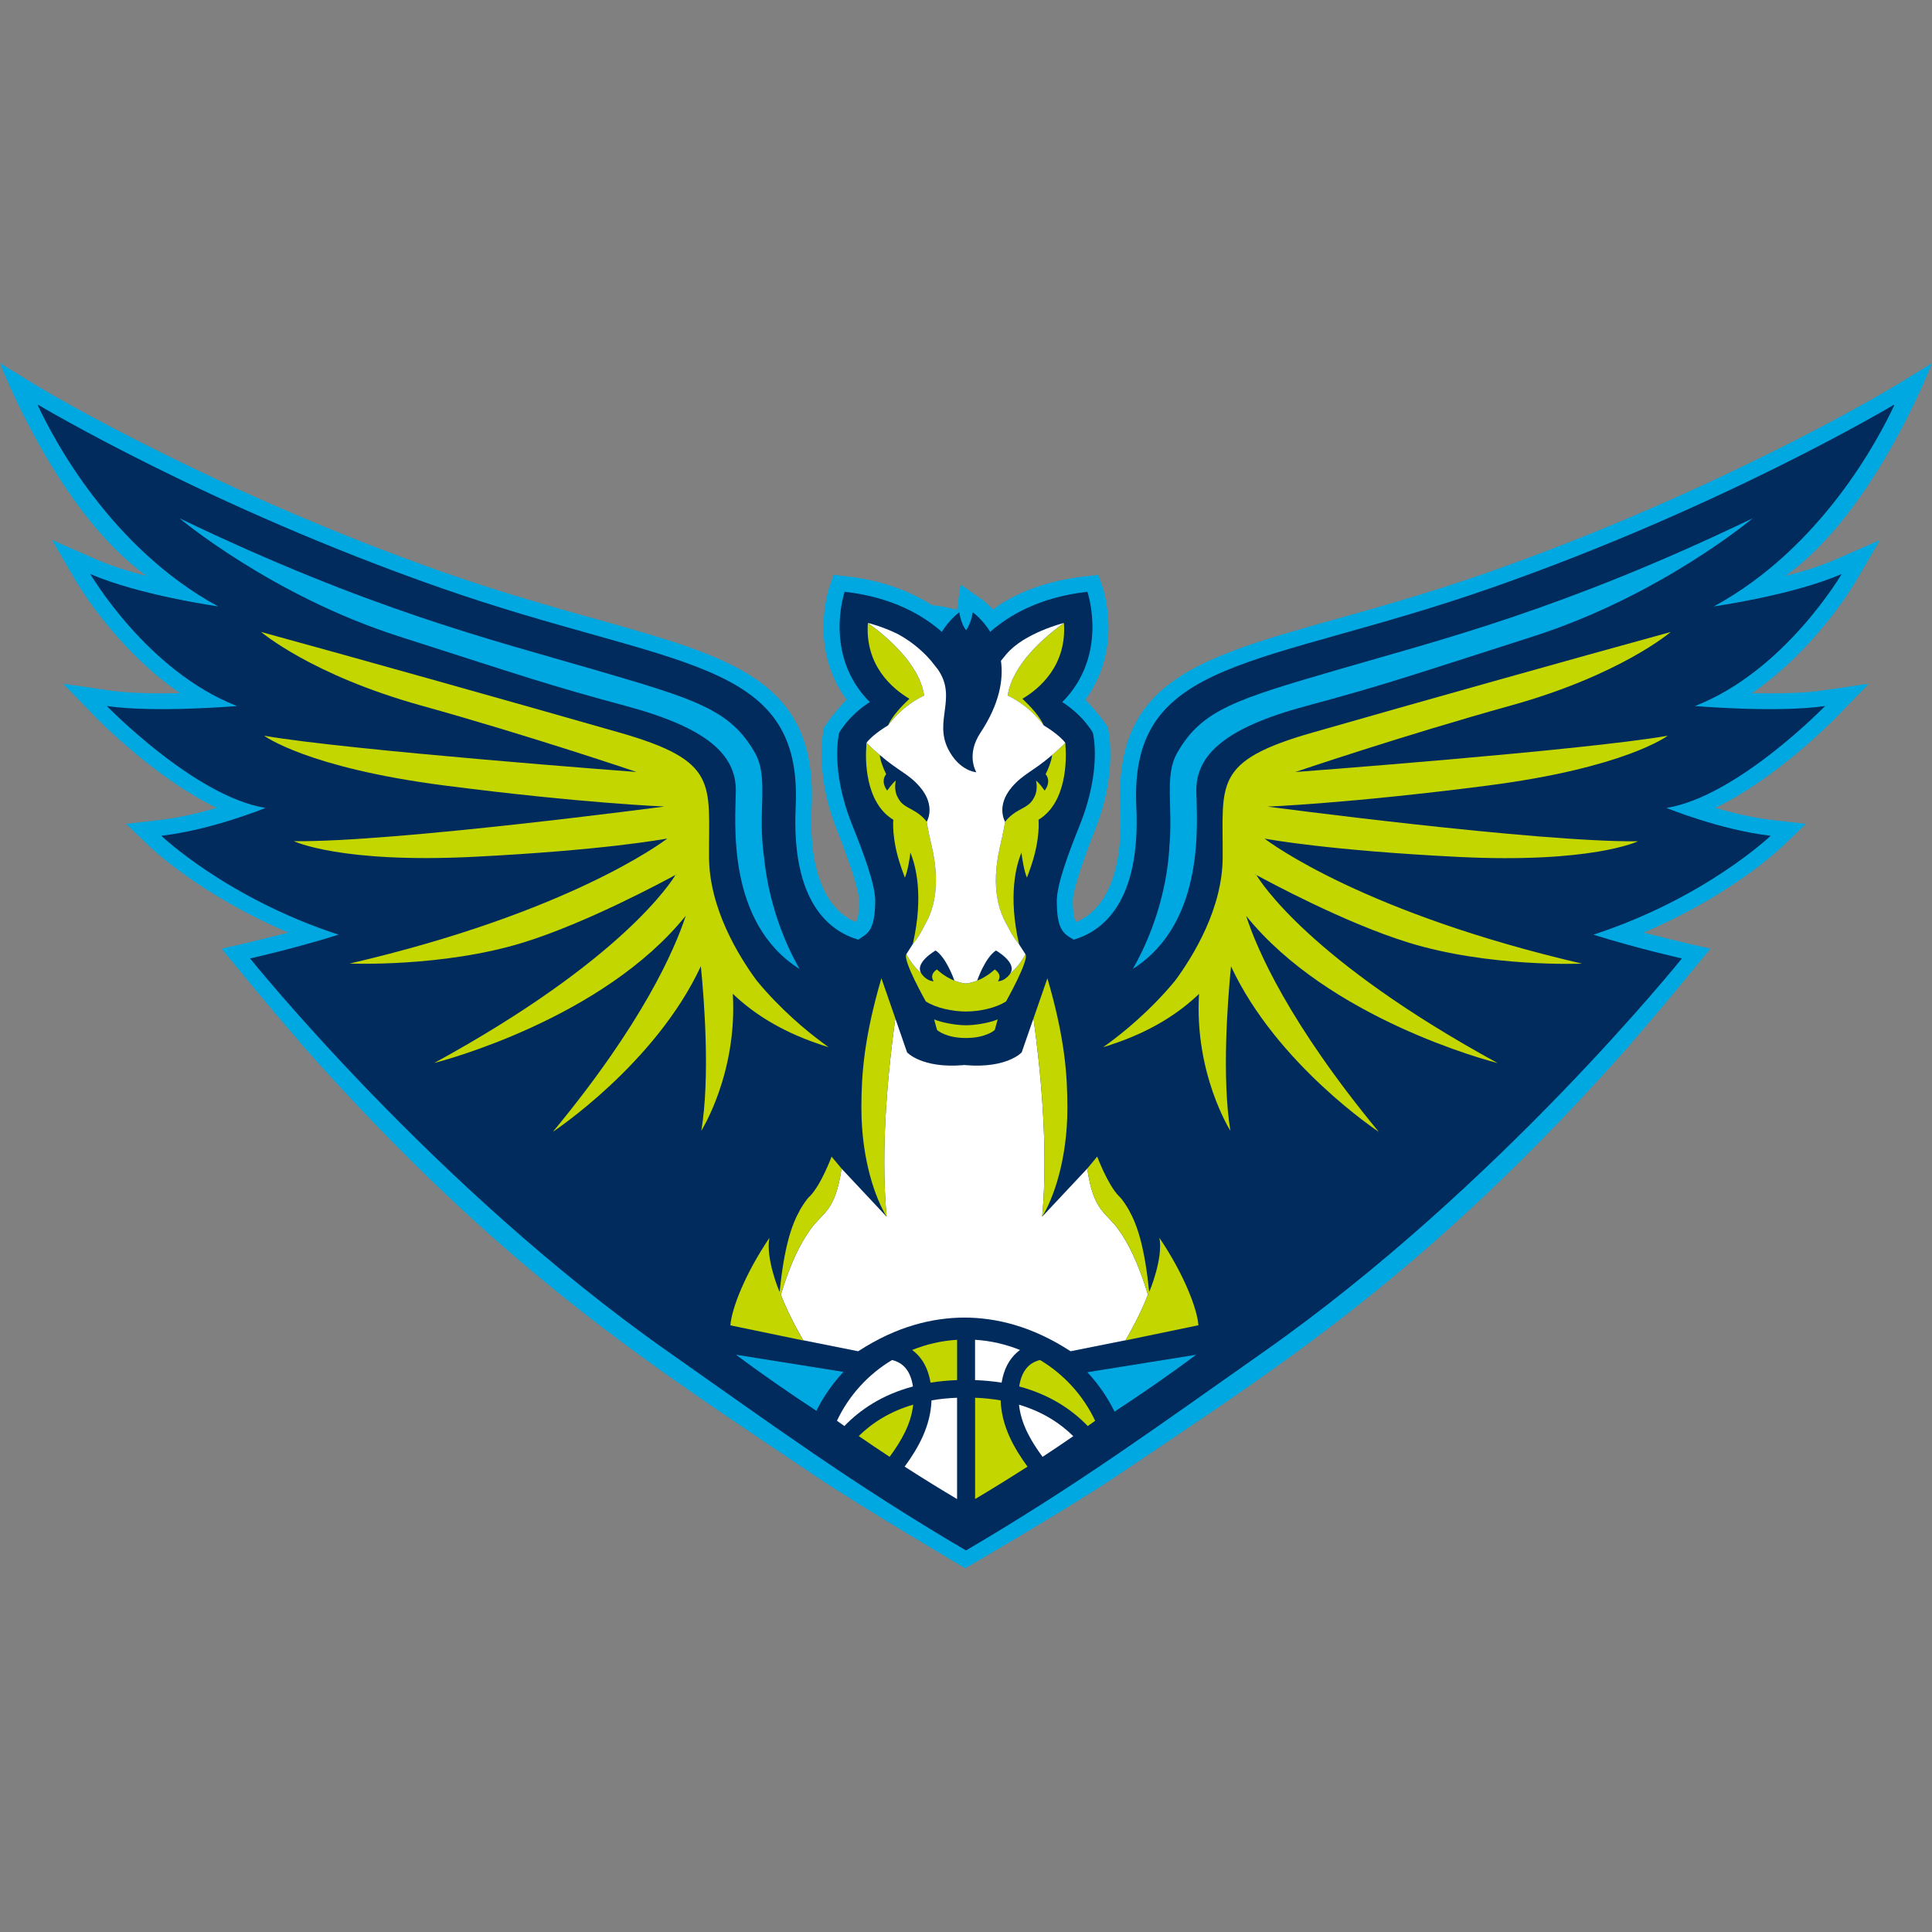 <svg width="500" height="500" viewBox="0 0 500 500" fill="none" xmlns="http://www.w3.org/2000/svg">
<rect x="0" y="0" width="500" height="500" fill="#808080" stroke="none"/>
<g clip-path="url(#clip0_2431_40825)">
<path d="M480.226 150.562L486.528 139.764L474.939 144.833C471.146 146.491 466.545 147.915 462.031 149.078C485.321 132.411 499.991 94.009 499.991 94.009L490.799 99.625L487.943 101.309C487.5 101.569 443.464 127.733 384.566 148.314C370.035 153.392 357.101 157.03 345.686 160.233C309.957 170.267 288.394 176.326 289.939 208.991C290.512 221.188 288.247 230.285 283.368 235.293C281.832 236.873 280.165 237.924 278.55 238.627C277.951 237.854 277.639 236.37 277.639 233.01C277.786 228.783 283.351 214.885 283.351 214.885C289.549 199.382 286.71 188.201 286.71 188.201C286.71 188.201 284.358 184.59 280.868 181.083C290.66 167.906 285.564 152.585 285.33 151.882L284.262 148.774L280.938 149.148C271.241 150.241 262.812 153.271 257.005 157.759C255.556 156.179 254.366 155.319 254.175 155.181L248.602 151.257L247.656 157.863C244.618 156.873 241.25 156.639 241.25 156.639C235.998 153.28 228.75 150.241 219.054 149.148L215.729 148.774L214.661 151.882C214.418 152.585 209.323 167.906 219.115 181.083C215.625 184.59 213.273 188.201 213.273 188.201C213.273 188.201 210.434 199.391 216.632 214.885C216.632 214.885 222.196 228.783 222.344 233.01C222.344 236.37 222.031 237.854 221.432 238.627C219.818 237.924 218.142 236.873 216.615 235.293C211.745 230.285 209.47 221.188 210.043 208.991C211.589 176.326 190.017 170.267 154.288 160.233C142.882 157.03 129.948 153.392 115.408 148.314C56.528 127.724 12.491 101.561 12.049 101.3L9.193 99.616L0 94C0 94 14.67 132.403 37.96 149.069C33.446 147.906 28.846 146.483 25.052 144.825L13.463 139.755L19.766 150.554C20.269 151.422 30.104 168.028 46.589 179.399C45.078 179.434 43.516 179.451 41.953 179.451C36.354 179.451 31.753 179.191 28.255 178.679L16.354 176.943L24.653 185.502C25.425 186.3 40.208 201.422 56.085 209.078C51.632 210.38 46.354 211.648 41.267 212.229L32.621 213.219L38.854 219.182C39.471 219.773 52.24 231.839 74.653 241.361C64.054 244.061 57.344 245.519 57.344 245.519C62.3 251.457 68.846 259.686 77.708 269.79H77.604C130.955 330.224 170.243 354.391 210.972 381.96C222.404 389.694 249.809 405.866 249.809 405.866C249.809 405.866 277.595 389.694 289.028 381.96C329.757 354.391 369.045 330.224 422.396 269.79H422.292C431.146 259.694 437.691 251.457 442.656 245.519C442.656 245.519 435.946 244.061 425.347 241.361C447.76 231.839 460.529 219.773 461.146 219.182L467.378 213.219L458.733 212.229C453.646 211.648 448.368 210.38 443.915 209.078C459.792 201.422 474.575 186.3 475.347 185.502L483.637 176.943L471.736 178.679C468.247 179.191 463.637 179.451 458.038 179.451C456.467 179.451 454.913 179.425 453.403 179.399C469.887 168.028 479.722 151.413 480.226 150.554V150.562Z" fill="#00A8E1"/>
<path d="M476.632 148.54C464.037 154.043 443.551 156.934 443.551 156.934C471.415 141.786 486.233 113.462 490.217 104.894C490.148 104.816 490.104 104.773 490.104 104.773C490.104 104.773 445.998 131.153 385.964 152.142C325.929 173.123 292.248 169.833 294.08 208.8C295.243 233.557 285.287 241.023 277.865 243.184C274.965 241.517 273.498 240.441 273.498 232.854C273.655 228.479 276.589 220.658 279.262 214C279.332 213.835 279.384 213.67 279.445 213.505C279.462 213.462 279.479 213.427 279.497 213.384C285.278 198.931 282.83 189.651 282.83 189.651C282.552 189.122 282.196 188.609 281.806 188.106C278.785 183.948 274.905 181.708 274.905 181.708C287.049 169.53 281.415 153.158 281.415 153.158C281.389 153.158 281.372 153.158 281.346 153.167C269.054 154.538 261.111 159.252 256.276 163.523C254.184 160.181 251.754 158.453 251.754 158.453C251.754 158.453 251.363 161.335 250.009 163.08C248.646 161.344 248.264 158.453 248.264 158.453C248.264 158.453 245.834 160.181 243.742 163.523C238.898 159.252 230.955 154.547 218.663 153.158C218.663 153.158 218.62 153.158 218.594 153.158C218.594 153.158 212.96 169.53 225.104 181.708C225.104 181.708 221.215 183.948 218.203 188.106C217.813 188.609 217.457 189.122 217.179 189.651C217.179 189.651 214.722 198.931 220.504 213.384C220.521 213.427 220.538 213.462 220.556 213.505C220.617 213.67 220.677 213.835 220.747 214C223.412 220.649 226.354 228.479 226.502 232.854C226.502 241.405 224.254 241.63 222.136 243.184C214.714 241.023 204.757 233.557 205.92 208.8C207.761 169.833 174.071 173.123 114.037 152.142C54.002 131.153 9.896 104.773 9.896 104.773C9.896 104.773 9.853 104.816 9.783 104.894C13.768 113.462 28.594 141.786 56.45 156.934C56.45 156.934 35.964 154.043 23.368 148.54C23.368 148.54 38.065 173.722 61.346 182.715C61.346 182.715 40.182 184.538 27.657 182.715C27.657 182.715 50.321 206.101 68.698 209.095C68.698 209.095 54.766 214.807 41.745 216.292C41.745 216.292 58.577 232.394 87.613 241.891C76.25 245.476 64.722 248.045 64.722 248.045C64.722 248.045 112.092 307.099 172.839 349.773C199.948 368.818 220.79 384.113 249.992 401.257C279.202 384.113 300.044 368.818 327.144 349.773C387.891 307.099 435.269 248.045 435.269 248.045C435.269 248.045 423.75 245.476 412.379 241.891C441.415 232.394 458.247 216.292 458.247 216.292C445.226 214.807 431.294 209.095 431.294 209.095C449.67 206.101 472.335 182.715 472.335 182.715C459.809 184.538 438.646 182.715 438.646 182.715C461.927 173.722 476.623 148.54 476.623 148.54H476.632Z" fill="#002B5C"/>
<path d="M190.495 350.615C197.309 355.719 204.41 360.606 211.285 365.12C213.117 361.431 215.478 358.045 218.282 355.05L190.504 350.606L190.495 350.615Z" fill="#00A8E1"/>
<path d="M309.54 350.615L281.406 355.128C284.227 358.158 286.606 361.587 288.438 365.328C295.417 360.762 302.622 355.797 309.549 350.615H309.54Z" fill="#00A8E1"/>
<path d="M269.809 377.038C272.421 375.319 275.086 373.531 277.769 371.682C274.418 368.375 269.878 365.363 263.715 363.531C264.253 368.531 266.779 372.906 269.817 377.038H269.809Z" fill="white"/>
<path d="M252.353 361.734V387.95C256.415 385.536 261.033 382.698 265.92 379.564C262.318 374.625 259.21 369.069 258.967 362.42C256.91 362.064 254.714 361.821 252.353 361.734Z" fill="#C4D600"/>
<path d="M241.076 362.42C240.824 369.078 237.725 374.625 234.123 379.564C239.01 382.707 243.62 385.545 247.691 387.958V361.734C245.33 361.83 243.125 362.056 241.076 362.411V362.42Z" fill="white"/>
<path d="M222.239 371.648C224.93 373.505 227.604 375.302 230.234 377.03C233.264 372.898 235.798 368.523 236.337 363.514C230.147 365.337 225.599 368.34 222.248 371.648H222.239Z" fill="#C4D600"/>
<path d="M252.352 357.168C254.783 357.264 257.075 357.481 259.219 357.828C259.766 354.434 261.137 351.778 263.299 349.911C263.524 349.72 263.75 349.547 263.976 349.373C260.347 347.915 256.441 346.986 252.344 346.734V357.168H252.352Z" fill="white"/>
<path d="M236.267 358.818C235.911 356.396 235.06 354.573 233.697 353.384C232.795 352.594 231.77 352.186 230.868 351.969C224.661 355.684 219.678 361.161 216.605 367.689C217.248 368.149 217.882 368.609 218.524 369.061C222.612 364.816 228.316 360.944 236.258 358.826L236.267 358.818Z" fill="white"/>
<path d="M269.158 351.96C268.255 352.177 267.24 352.585 266.337 353.384C264.983 354.573 264.123 356.396 263.768 358.818C271.71 360.944 277.422 364.816 281.511 369.061C282.144 368.609 282.787 368.149 283.429 367.698C280.365 361.17 275.373 355.693 269.167 351.969L269.158 351.96Z" fill="#C4D600"/>
<path d="M236.736 349.911C238.897 351.778 240.26 354.434 240.824 357.828C242.968 357.481 245.26 357.264 247.699 357.168V346.734C243.602 346.986 239.687 347.906 236.059 349.373C236.284 349.538 236.51 349.72 236.736 349.911Z" fill="#C4D600"/>
<path d="M197.708 221.639C196.024 209.894 199.027 201.188 195.364 194.807C188.967 183.653 180.251 181.031 153.741 173.297C127.231 165.563 95.685 157.793 46.458 134.139C46.458 134.139 70.303 154.156 103.316 164.721C136.319 175.285 141.484 177.177 162.152 182.75C182.812 188.323 190.547 195.233 190.434 204.755C190.347 212.368 187.83 238.714 206.935 250.788C202.439 242.932 198.784 232.681 197.717 221.639H197.708Z" fill="#00A8E1"/>
<path d="M346.293 173.297C319.783 181.031 311.059 183.653 304.67 194.807C301.25 200.771 303.646 208.774 302.604 219.399L302.639 219.356C301.901 231.257 297.986 242.351 293.186 250.745C312.205 238.644 309.696 212.359 309.609 204.755C309.496 195.241 317.231 188.323 337.89 182.75C358.55 177.177 363.724 175.293 396.727 164.721C429.731 154.156 453.585 134.139 453.585 134.139C404.357 157.802 372.812 165.563 346.302 173.297H346.293Z" fill="#00A8E1"/>
<path d="M175.017 226.448L174.939 226.37C175.017 226.326 175.061 226.292 175.148 226.292C175.104 226.335 175.061 226.37 175.026 226.457L175.017 226.448ZM214.514 271.049C214.514 271.049 213.724 270.519 212.396 269.495C208.984 266.969 202.005 261.292 195.807 253.74C191.155 247.411 183.585 235.128 183.498 221.908C183.377 202.733 186.241 196.977 160.174 189.547C134.106 182.082 92.439 170.363 67.578 163.549C67.578 163.549 80.59 174.686 108.906 182.568C137.222 190.441 164.748 199.79 164.748 199.79C164.748 199.79 90.156 194.2 68.368 190.406C68.368 190.406 79.349 198.687 115.104 203.297C150.825 207.906 171.944 208.722 171.944 208.722C171.944 208.722 102.179 217.984 76.068 217.698C76.068 217.698 88.038 223.496 122.76 221.734C155.938 220.059 171.363 217.246 172.7 217.003C171.241 218.149 146.753 236.309 90.495 249.365C90.495 249.365 114.609 250.38 135.521 243.896C152.066 238.757 171.944 227.984 174.809 226.431C173.932 227.898 161.293 248.384 112.361 275.111C114.896 274.46 156.059 263.566 177.474 236.995C174.609 245.727 166.372 264.781 143.09 292.906C143.09 292.906 169.575 275.441 181.38 250.059C182.257 258.87 183.793 278.826 181.502 292.62C181.502 292.62 190.859 277.889 189.653 257.194C194.679 262.012 201.71 266.7 211.649 270.094C212.561 270.424 213.516 270.745 214.514 271.031V271.049Z" fill="#C4D600"/>
<path d="M324.948 226.448C324.905 226.37 324.827 226.326 324.827 226.283C324.913 226.283 324.948 226.326 325.035 226.361L324.948 226.439V226.448ZM431.554 190.415C409.809 194.208 335.217 199.799 335.217 199.799C335.217 199.799 362.743 190.45 391.059 182.576C419.375 174.703 432.387 163.557 432.387 163.557C407.526 170.372 365.86 182.082 339.792 189.556C313.724 196.986 316.545 202.733 316.424 221.917C316.38 235.137 308.811 247.42 304.158 253.748C297.63 261.708 290.191 267.585 287.023 269.912C286.189 270.528 285.651 270.892 285.486 271.014C286.189 270.814 286.858 270.606 287.526 270.363C297.882 266.978 305.156 262.16 310.313 257.221C309.063 277.906 318.42 292.646 318.42 292.646C316.181 278.853 317.717 258.896 318.585 250.085C330.391 275.467 356.84 292.932 356.84 292.932C333.603 264.816 325.321 245.762 322.5 237.021C343.872 263.592 385.078 274.486 387.613 275.137C338.672 248.41 326.033 227.924 325.165 226.457C328.038 228.011 347.865 238.783 364.453 243.922C385.365 250.406 409.445 249.391 409.445 249.391C353.186 236.335 328.742 218.175 327.283 217.03C328.611 217.273 344.037 220.094 377.222 221.761C411.945 223.514 423.915 217.724 423.915 217.724C397.804 218.011 328.038 208.748 328.038 208.748C328.038 208.748 349.115 207.932 384.879 203.323C420.634 198.714 431.571 190.432 431.571 190.432L431.554 190.415Z" fill="#C4D600"/>
<path d="M289.444 318.175C286.224 313.67 283.012 313.627 281.38 302.429L269.713 314.877C271.414 296.526 269.149 275.788 267.465 263.557L264.418 272.351C264.418 272.351 260.633 276.552 249.904 275.658L249.583 275.615L249.262 275.658C238.533 276.552 234.748 272.351 234.748 272.351L231.701 263.557C230.017 275.78 227.751 296.526 229.453 314.877L217.786 302.429C216.154 313.635 212.942 313.679 209.722 318.175C207.092 321.856 204.678 326.613 202.074 335.042C204.192 340.641 207.751 346.639 207.89 346.865L222.109 349.703C232.118 343.167 241.484 341.014 249.583 340.988C257.682 341.005 267.048 343.158 277.057 349.703L291.276 346.865C291.414 346.63 294.974 340.641 297.092 335.042C294.487 326.622 292.074 321.856 289.444 318.175Z" fill="white"/>
<path d="M296.033 345.918L296.024 345.927L296.033 345.918Z" fill="white"/>
<path d="M310.156 342.993C309.843 338.679 306.362 329.669 300.052 320.346C301.102 325.554 297.422 334.538 297.395 334.287C296.224 322.559 294.27 316.917 292.196 313.245V313.202C291.406 311.856 290.303 310.163 289.574 309.564C286.684 306.622 283.958 299.321 283.958 299.321L281.38 302.42C283.012 313.627 286.224 313.67 289.444 318.167C292.074 321.847 294.488 326.604 297.092 335.033C294.974 340.632 291.415 346.63 291.276 346.856L291.25 346.899L296.015 345.91L310.139 342.976L310.156 342.993Z" fill="#C4D600"/>
<path d="M209.731 318.175C212.952 313.67 216.164 313.627 217.796 302.429L215.217 299.33C215.217 299.33 212.5 306.63 209.601 309.573C208.872 310.163 207.77 311.856 206.98 313.21V313.253C204.905 316.925 202.952 322.559 201.78 334.295C201.754 334.556 198.065 325.562 199.124 320.354C192.813 329.686 189.332 338.688 189.02 343.002L203.143 345.927L207.908 346.917L207.882 346.873C207.743 346.639 204.184 340.649 202.066 335.05C204.679 326.63 207.084 321.865 209.714 318.184L209.731 318.175Z" fill="#C4D600"/>
<path d="M231.71 263.557L228.108 253.167C223.577 268.627 222.926 278.184 222.926 286.7C222.926 300.293 226.65 310.328 229.462 314.868C227.761 296.517 230.026 275.771 231.71 263.549V263.557Z" fill="#C4D600"/>
<path d="M269.713 314.877C272.526 310.337 276.241 300.311 276.241 286.708C276.241 278.193 275.59 268.635 271.067 253.175L267.465 263.566C269.149 275.788 271.414 296.535 269.713 314.885V314.877Z" fill="#C4D600"/>
<path d="M235.339 180.84C233.264 182.811 230.764 185.493 229.818 187.759C233.959 182.212 239.167 180.033 239.167 180.033C237.986 171.821 229.254 164.556 224.601 161.222C223.837 172.246 230.929 178.21 235.339 180.832V180.84Z" fill="#C4D600"/>
<path d="M236.216 244.356C236.216 244.356 237.795 242.602 239.254 239.538C244.323 231.005 241.58 220.927 240.582 216.604C240.044 214.113 239.835 212.681 239.835 212.681C239.835 212.681 238.716 210.996 236.311 209.712C233.906 208.418 233.099 207.967 232.188 206.066C231.268 204.156 231.849 202.003 231.849 202.003C230.999 202.602 229.61 204.608 229.61 204.608C227.717 202.021 229.349 200.363 229.349 200.363C227.717 197.021 227.683 195.389 227.683 195.389C226.016 194 224.245 192.238 224.245 192.238C224.245 192.238 224.202 192.524 224.202 193.097C223.95 196.24 223.742 207.663 231.189 212.151C231.189 212.151 230.651 217.047 233.186 224.356C233.308 224.807 234.184 227.134 234.184 227.134C234.922 225.476 235.521 221.726 235.599 220.649C236.927 223.835 239.132 231.665 236.224 244.356H236.216Z" fill="#C4D600"/>
<path d="M270.139 187.759C269.184 185.493 266.684 182.811 264.609 180.84C269.019 178.219 276.111 172.255 275.347 161.231C270.703 164.564 261.962 171.83 260.79 180.042C260.79 180.042 265.998 182.212 270.139 187.767V187.759Z" fill="#C4D600"/>
<path d="M249.983 265.337C247.639 265.337 244.705 264.807 242.787 264.191L241.745 263.826L242.492 266.517L242.613 266.639C242.7 266.717 244.905 268.635 249.974 268.635C255.044 268.635 257.249 266.717 257.335 266.639L257.457 266.517L258.203 263.826L257.205 264.191C255.252 264.807 252.318 265.337 249.974 265.337H249.983Z" fill="#C4D600"/>
<path d="M275.738 193.106C275.738 192.533 275.694 192.247 275.694 192.247C275.694 192.247 273.941 194.009 272.274 195.398C272.274 195.398 272.239 197.03 270.608 200.372C270.608 200.372 272.248 202.03 270.356 204.616C270.356 204.616 268.967 202.602 268.116 202.012C268.116 202.012 268.698 204.165 267.778 206.075C266.858 207.984 266.059 208.427 263.654 209.721C261.25 211.014 260.13 212.689 260.13 212.689C260.13 212.689 259.904 214.122 259.366 216.613C258.368 220.936 255.625 231.014 260.694 239.547C262.153 242.611 263.733 244.399 263.733 244.399V244.356C260.825 231.665 263.029 223.826 264.358 220.649C264.436 221.726 265.035 225.484 265.772 227.134C265.772 227.134 266.649 224.807 266.771 224.356C269.305 217.056 268.767 212.151 268.767 212.151C276.206 207.663 275.998 196.24 275.755 193.097L275.738 193.106Z" fill="#C4D600"/>
<path d="M261.563 251.83C261.563 251.83 261.51 251.83 261.502 251.83C261.476 251.873 261.484 251.917 261.458 251.951C259.948 254.069 258.264 253.939 258.264 253.939C258.264 253.939 259.609 252.351 257.422 250.892C257.422 250.892 255.573 252.733 252.891 253.792C252.891 253.792 251.076 254.512 249.974 254.512C248.872 254.512 247.005 253.792 247.005 253.792C244.323 252.733 242.483 250.892 242.474 250.892C240.304 252.351 241.641 253.939 241.641 253.939C241.641 253.939 239.957 254.069 238.446 251.951C238.42 251.908 238.42 251.864 238.394 251.821H238.385C236.102 249.963 234.557 246.96 234.557 246.96C233.576 248.505 239.592 259.165 239.592 259.165C242.214 260.866 246.467 261.769 249.965 261.778H249.991C253.481 261.778 257.743 260.875 260.365 259.165C260.365 259.165 266.372 248.514 265.399 246.96C265.399 246.96 263.854 249.963 261.571 251.821L261.563 251.83Z" fill="#C4D600"/>
<path d="M270.148 187.759C270.148 187.759 270.131 187.741 270.122 187.724C270.122 187.733 270.131 187.741 270.139 187.75C265.999 182.203 260.79 180.024 260.79 180.024C261.971 171.821 270.695 164.556 275.339 161.222C275.287 161.231 265.018 163.809 260.417 169.339L259.045 171.014C259.714 175.866 258.716 182.116 253.724 189.66C249.896 195.458 252.683 199.859 252.683 199.859C252.683 199.859 248.273 199.616 245.365 193.818C241.667 186.431 247.822 180.476 242.665 173.167L240.92 170.962C238.134 167.741 235.018 165.537 232.318 164.07C228.325 162.108 224.627 161.214 224.627 161.214V161.231C229.289 164.573 237.995 171.821 239.167 180.016C239.167 180.016 234.072 182.151 229.957 187.568C229.914 187.629 229.87 187.681 229.818 187.741C229.818 187.741 225.99 189.946 224.245 192.229C224.245 192.229 226.016 194 227.683 195.38C232.552 199.599 235.174 200.259 238.091 203.679C242.327 208.635 239.835 212.663 239.835 212.663C239.835 212.663 240.044 214.096 240.582 216.587C241.58 220.91 244.323 230.988 239.254 239.521C237.795 242.585 236.216 244.339 236.216 244.339L234.558 246.951C234.558 246.951 236.103 249.955 238.386 251.813H238.394C236.693 249.096 242.136 245.988 242.136 245.988C244.731 247.672 246.676 252.863 247.006 253.783C247.006 253.783 248.889 254.504 249.974 254.504C251.059 254.504 252.891 253.783 252.891 253.783C252.96 253.592 254.948 247.811 257.761 245.988C257.761 245.988 263.221 249.096 261.502 251.821C261.511 251.821 261.563 251.821 261.563 251.821C263.846 249.964 265.391 246.96 265.391 246.96L263.733 244.391C263.733 244.391 262.153 242.594 260.695 239.538C255.625 231.005 258.368 220.927 259.367 216.604C259.905 214.113 260.131 212.681 260.131 212.681C260.131 212.681 257.639 208.653 261.875 203.696C264.801 200.276 267.422 199.608 272.283 195.398C273.95 194.009 275.703 192.247 275.703 192.247C273.959 189.964 270.148 187.759 270.148 187.759Z" fill="white"/>
</g>
<defs>
<clipPath id="clip0_2431_40825">
<rect width="500" height="311.884" fill="white" transform="translate(0 94)"/>
</clipPath>
</defs>
</svg>
